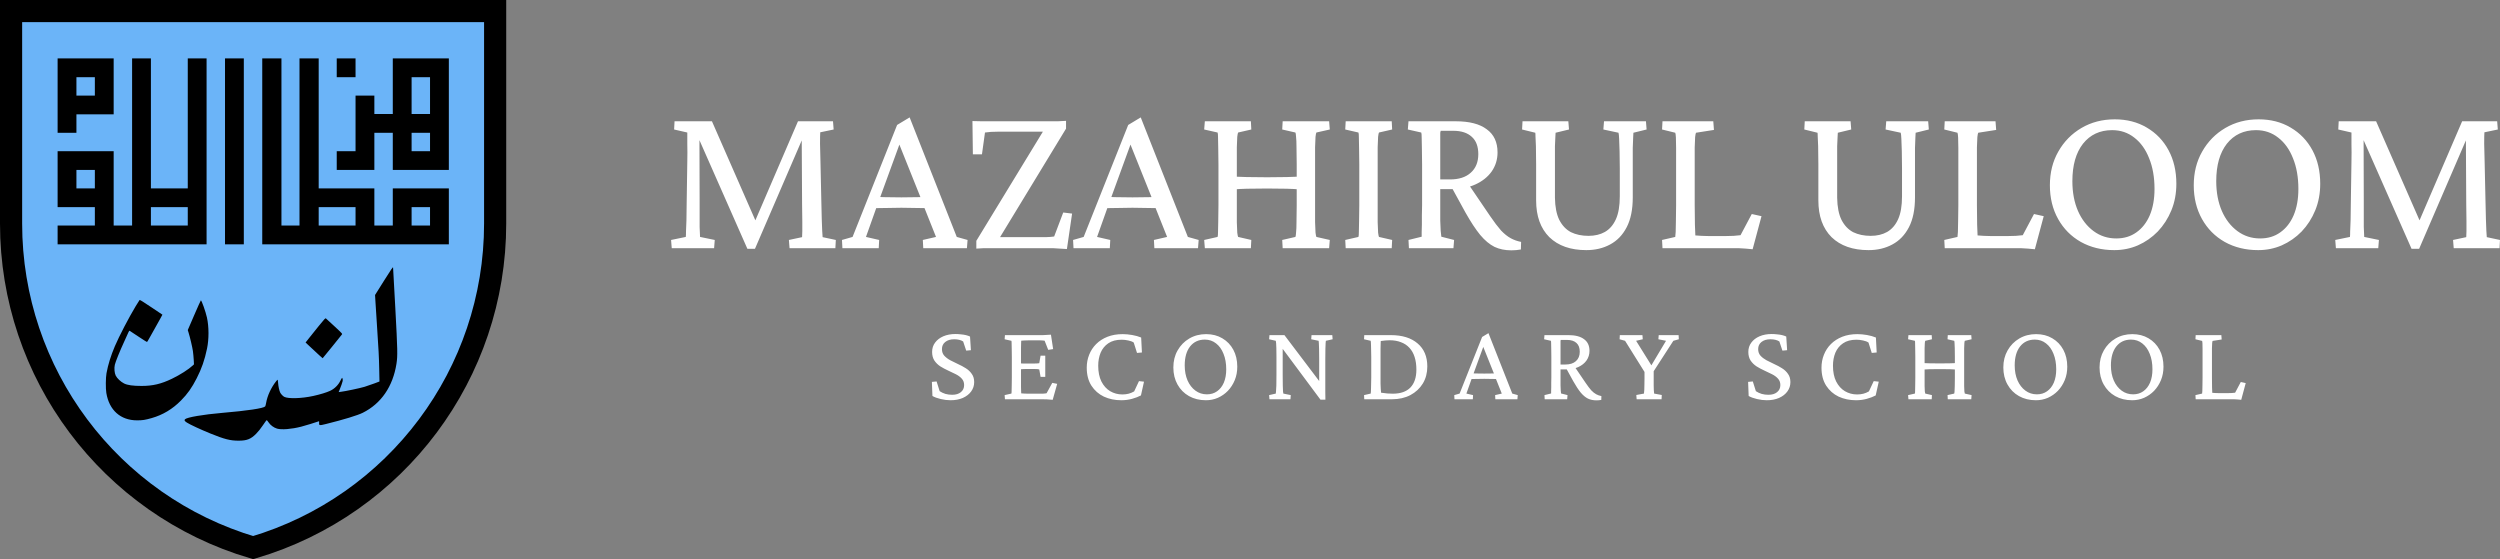 <svg width="3322" height="743" viewBox="0 0 3322 743" fill="none" xmlns="http://www.w3.org/2000/svg">
<rect x="0" y="0" width="3322" height="743" fill="#808080" stroke="none"/>
<path d="M896.337 161.157H946.031L1006.35 298.75H1001.18L1060.36 161.157H1106.89L1107.75 172.073L1089.94 175.807C1089.75 178.488 1089.66 183.563 1089.66 191.031C1089.85 198.308 1090.04 206.16 1090.23 214.586L1091.38 267.153C1091.57 276.728 1091.76 284.771 1091.95 291.282C1092.15 297.601 1092.34 302.676 1092.53 306.506C1092.72 310.336 1092.91 313.209 1093.1 315.124L1110.63 318.858L1110.05 329.773H1049.15L1048.29 318.858L1065.81 315.124C1066.01 312.826 1066.1 310.145 1066.1 307.081C1066.1 304.017 1066.1 299.708 1066.1 294.154C1066.1 288.601 1066.01 281.037 1065.81 271.462L1065.24 169.488H1072.71L1003.19 330.635H993.14L921.902 169.2H929.371L929.658 266.866C929.658 282.76 929.658 294.346 929.658 301.623C929.85 308.708 930.041 313.113 930.233 314.836L949.766 318.858L948.904 329.773H892.603L891.741 318.858L911.274 314.836C911.466 313.496 911.561 311.006 911.561 307.368C911.753 303.729 911.944 298.942 912.136 293.005C912.327 286.877 912.423 279.696 912.423 271.462L913.285 214.586C913.476 206.16 913.476 198.5 913.285 191.606C913.285 184.52 913.285 179.35 913.285 176.094L895.763 172.073L896.337 161.157ZM1119.39 329.773L1118.82 318.858L1132.89 314.836L1192.07 166.041L1208.73 155.987L1271.35 314.836L1285.71 318.858L1284.85 329.773H1226.82L1226.25 318.858L1243.77 314.836L1226.82 272.323L1223.66 263.419L1192.35 185.286L1198.96 181.552L1169.09 263.419L1165.93 272.036L1150.7 314.836L1168.23 318.858L1167.65 329.773H1119.39ZM1159.61 276.632V261.408C1163.25 261.599 1168.23 261.791 1174.54 261.982C1180.86 262.174 1188.62 262.27 1197.81 262.27C1206.81 262.27 1214.47 262.174 1220.79 261.982C1227.3 261.791 1232.28 261.599 1235.73 261.408V276.632C1229.22 276.441 1222.71 276.345 1216.2 276.345C1209.88 276.153 1203.75 276.058 1197.81 276.058C1192.07 276.058 1186.03 276.153 1179.72 276.345C1173.59 276.345 1166.88 276.441 1159.61 276.632ZM1417.71 330.922C1414.64 330.731 1411.48 330.539 1408.23 330.348C1405.16 330.156 1402.1 329.965 1399.04 329.773C1395.97 329.773 1392.91 329.773 1389.84 329.773H1317.75C1314.11 329.773 1310.66 329.773 1307.4 329.773C1304.15 329.965 1300.8 330.156 1297.35 330.348V320.007L1391.57 165.466L1392.14 174.945H1327.51C1323.3 174.945 1319.76 175.041 1316.88 175.233C1314.01 175.424 1311.33 175.711 1308.84 176.094L1304.82 205.107H1292.75L1292.18 160.87C1296.58 161.062 1300.8 161.157 1304.82 161.157C1308.84 161.157 1312.67 161.157 1316.31 161.157H1394.73C1398.37 161.157 1402.01 161.157 1405.64 161.157C1409.28 160.966 1412.92 160.774 1416.56 160.583V170.924L1322.92 324.89V315.124H1389.84C1391.95 315.124 1393.87 315.028 1395.59 314.836C1397.31 314.645 1399.04 314.453 1400.76 314.262L1412.82 282.377L1424.6 283.813L1417.71 330.922ZM1426.48 329.773L1425.9 318.858L1439.98 314.836L1499.15 166.041L1515.81 155.987L1578.43 314.836L1592.79 318.858L1591.93 329.773H1533.91L1533.33 318.858L1550.85 314.836L1533.91 272.323L1530.75 263.419L1499.44 185.286L1506.04 181.552L1476.17 263.419L1473.01 272.036L1457.79 314.836L1475.31 318.858L1474.73 329.773H1426.48ZM1466.69 276.632V261.408C1470.33 261.599 1475.31 261.791 1481.63 261.982C1487.95 262.174 1495.7 262.27 1504.89 262.27C1513.9 262.27 1521.56 262.174 1527.87 261.982C1534.39 261.791 1539.36 261.599 1542.81 261.408V276.632C1536.3 276.441 1529.79 276.345 1523.28 276.345C1516.96 276.153 1510.83 276.058 1504.89 276.058C1499.15 276.058 1493.12 276.153 1486.8 276.345C1480.67 276.345 1473.97 276.441 1466.69 276.632ZM1704.4 329.773L1703.82 318.858L1721.34 314.836C1721.73 314.07 1722.01 312.155 1722.21 309.091C1722.59 305.836 1722.78 301.24 1722.78 295.303C1722.97 289.367 1723.07 281.803 1723.07 272.611V218.607C1723.07 209.224 1722.97 201.564 1722.78 195.627C1722.78 189.499 1722.59 184.903 1722.21 181.839C1722.01 178.584 1721.73 176.669 1721.34 176.094L1703.82 172.073L1704.4 161.157H1766.15L1767.02 172.073L1749.21 176.094C1748.82 176.669 1748.44 178.584 1748.06 181.839C1747.87 184.903 1747.67 189.499 1747.48 195.627C1747.48 201.564 1747.48 209.224 1747.48 218.607V272.611C1747.48 281.803 1747.48 289.367 1747.48 295.303C1747.67 301.24 1747.87 305.836 1748.06 309.091C1748.44 312.155 1748.82 314.07 1749.21 314.836L1767.02 318.858L1766.15 329.773H1704.4ZM1600.99 329.773L1600.12 318.858L1617.93 314.836C1618.32 313.879 1618.51 311.677 1618.51 308.23C1618.7 304.783 1618.8 300.091 1618.8 294.154C1618.99 288.218 1619.08 281.037 1619.08 272.611V218.607C1619.08 209.99 1618.99 202.713 1618.8 196.776C1618.8 190.648 1618.7 185.861 1618.51 182.414C1618.51 178.967 1618.32 176.86 1617.93 176.094L1600.12 172.073L1600.99 161.157H1662.17L1662.74 172.073L1645.22 176.094C1644.84 176.669 1644.46 178.584 1644.07 181.839C1643.88 184.903 1643.69 189.499 1643.5 195.627C1643.5 201.564 1643.5 209.224 1643.5 218.607V272.611C1643.5 281.803 1643.5 289.367 1643.5 295.303C1643.69 301.24 1643.88 305.836 1644.07 309.091C1644.46 312.155 1644.84 314.07 1645.22 314.836L1662.74 318.858L1662.17 329.773H1600.99ZM1640.05 251.641V234.694C1643.88 234.885 1649.44 235.077 1656.71 235.268C1664.18 235.46 1673.18 235.555 1683.71 235.555C1694.05 235.555 1702.86 235.46 1710.14 235.268C1717.42 235.077 1722.78 234.885 1726.23 234.694V251.641C1722.01 251.258 1716.56 250.971 1709.85 250.78C1703.15 250.588 1694.44 250.492 1683.71 250.492C1672.61 250.492 1663.61 250.588 1656.71 250.78C1649.82 250.971 1644.26 251.258 1640.05 251.641ZM1788.14 329.773L1787.56 318.858L1805.08 314.836C1805.47 313.879 1805.66 311.677 1805.66 308.23C1805.85 304.783 1805.94 300.091 1805.94 294.154C1806.14 288.218 1806.23 281.037 1806.23 272.611V218.607C1806.23 209.99 1806.14 202.713 1805.94 196.776C1805.94 190.648 1805.85 185.861 1805.66 182.414C1805.66 178.967 1805.47 176.86 1805.08 176.094L1787.56 172.073L1788.14 161.157H1849.32L1849.89 172.073L1832.37 176.094C1831.99 176.669 1831.61 178.584 1831.22 181.839C1831.03 184.903 1830.84 189.499 1830.65 195.627C1830.65 201.564 1830.65 209.224 1830.65 218.607V272.611C1830.65 281.803 1830.65 289.367 1830.65 295.303C1830.84 301.24 1831.03 305.836 1831.22 309.091C1831.61 312.155 1831.99 314.07 1832.37 314.836L1849.89 318.858L1849.32 329.773H1788.14ZM1872.16 329.773L1871.59 318.858L1889.11 314.549C1889.11 313.209 1889.11 311.198 1889.11 308.517C1889.3 305.644 1889.4 302.293 1889.4 298.463C1889.4 294.633 1889.4 290.516 1889.4 286.111C1889.59 281.707 1889.68 277.207 1889.68 272.611V218.607C1889.68 209.798 1889.59 202.426 1889.4 196.489C1889.4 190.361 1889.3 185.669 1889.11 182.414C1889.11 178.967 1888.92 176.86 1888.53 176.094L1870.73 172.073L1871.59 161.157H1934.49C1952.5 161.157 1966.19 164.7 1975.57 171.786C1985.15 178.68 1989.93 188.925 1989.93 202.521C1989.93 211.905 1987.35 220.331 1982.18 227.799C1977.01 235.077 1969.83 240.822 1960.63 245.035C1951.44 249.248 1940.81 251.354 1928.75 251.354H1910.37V238.428H1926.74C1938.61 238.428 1947.8 235.46 1954.32 229.523C1961.02 223.586 1964.37 215.352 1964.37 204.819C1964.37 194.67 1961.5 187.01 1955.75 181.839C1950.01 176.477 1941.77 173.796 1931.05 173.796H1914.39C1914.2 174.371 1914 175.233 1913.81 176.382C1913.81 177.339 1913.81 179.158 1913.81 181.839C1913.81 184.52 1913.81 188.446 1913.81 193.617C1913.81 198.787 1913.81 205.681 1913.81 214.299V272.611C1913.81 280.845 1913.81 287.739 1913.81 293.293C1914 298.846 1914.2 303.346 1914.39 306.793C1914.77 310.049 1915.06 312.634 1915.25 314.549L1932.2 318.858L1931.34 329.773H1872.16ZM2008.32 332.646C1999.89 332.646 1992.42 331.114 1985.91 328.05C1979.4 324.794 1973.08 319.528 1966.95 312.251C1960.83 304.783 1954.22 294.729 1947.13 282.09L1927.6 246.471L1949.14 241.588L1980.17 287.26C1985.53 295.112 1990.32 301.431 1994.53 306.219C1998.93 310.815 2003.24 314.262 2007.46 316.56C2011.67 318.858 2016.27 320.486 2021.24 321.443L2020.96 331.497C2019.04 331.88 2016.94 332.167 2014.64 332.359C2012.53 332.55 2010.42 332.646 2008.32 332.646ZM2023.12 161.157H2084.01L2084.88 172.073L2067.07 176.382C2067.07 177.148 2066.97 178.871 2066.78 181.552C2066.59 184.233 2066.4 188.446 2066.21 194.191C2066.21 199.936 2066.21 208.075 2066.21 218.607V262.844C2066.4 274.909 2068.31 284.675 2071.95 292.144C2075.78 299.612 2080.95 305.07 2087.46 308.517C2094.16 311.772 2101.92 313.4 2110.73 313.4C2119.15 313.4 2126.43 311.677 2132.56 308.23C2138.88 304.591 2143.76 298.942 2147.21 291.282C2150.66 283.622 2152.38 273.472 2152.38 260.833V223.778C2152.38 215.16 2152.28 207.596 2152.09 201.085C2151.9 194.383 2151.71 188.925 2151.52 184.712C2151.33 180.307 2151.04 177.531 2150.66 176.382L2130.55 172.073L2131.41 161.157H2187.14L2188 172.073L2170.48 176.382C2170.48 176.956 2170.38 178.775 2170.19 181.839C2170 184.903 2169.81 189.787 2169.62 196.489C2169.62 203 2169.62 212.096 2169.62 223.778V262.27C2169.62 278.356 2166.93 291.569 2161.57 301.91C2156.21 312.251 2148.84 319.911 2139.45 324.89C2130.26 329.869 2119.73 332.359 2107.86 332.359C2086.98 332.359 2070.61 326.614 2058.74 315.124C2047.06 303.442 2041.21 287.165 2041.21 266.291V218.607C2041.21 208.075 2041.12 199.936 2040.93 194.191C2040.74 188.255 2040.54 183.946 2040.35 181.265C2040.35 178.584 2040.26 176.956 2040.07 176.382L2022.54 172.073L2023.12 161.157ZM2328.9 331.21C2326.22 330.827 2323.16 330.539 2319.71 330.348C2316.45 330.156 2313.2 329.965 2309.94 329.773C2306.69 329.773 2303.72 329.773 2301.04 329.773H2209.12L2208.54 318.858L2226.07 314.836C2226.26 313.879 2226.45 311.677 2226.64 308.23C2226.83 304.783 2226.93 300.091 2226.93 294.154C2227.12 288.218 2227.21 281.037 2227.21 272.611V218.607C2227.21 209.99 2227.21 202.713 2227.21 196.776C2227.21 190.84 2227.12 186.148 2226.93 182.701C2226.74 179.254 2226.45 177.148 2226.07 176.382L2208.54 172.073L2209.12 161.157H2276.62L2277.48 172.647L2253.64 176.382C2253.26 176.956 2252.88 178.871 2252.49 182.127C2252.3 185.191 2252.11 189.787 2251.92 195.915C2251.92 201.851 2251.92 209.415 2251.92 218.607V272.611C2251.92 282.569 2252.01 291.282 2252.21 298.75C2252.4 306.027 2252.59 310.719 2252.78 312.826C2255.46 313.017 2258.24 313.209 2261.11 313.4C2263.98 313.592 2267.24 313.687 2270.88 313.687H2292.42C2296.83 313.687 2300.56 313.592 2303.62 313.4C2306.69 313.209 2309.75 312.921 2312.82 312.538L2327.75 284.388L2340.68 287.26L2328.9 331.21ZM2398.14 161.157H2459.04L2459.9 172.073L2442.09 176.382C2442.09 177.148 2441.99 178.871 2441.8 181.552C2441.61 184.233 2441.42 188.446 2441.23 194.191C2441.23 199.936 2441.23 208.075 2441.23 218.607V262.844C2441.42 274.909 2443.33 284.675 2446.97 292.144C2450.8 299.612 2455.97 305.07 2462.48 308.517C2469.19 311.772 2476.94 313.4 2485.75 313.4C2494.18 313.4 2501.45 311.677 2507.58 308.23C2513.9 304.591 2518.79 298.942 2522.23 291.282C2525.68 283.622 2527.4 273.472 2527.4 260.833V223.778C2527.4 215.16 2527.31 207.596 2527.12 201.085C2526.92 194.383 2526.73 188.925 2526.54 184.712C2526.35 180.307 2526.06 177.531 2525.68 176.382L2505.57 172.073L2506.43 161.157H2562.16L2563.02 172.073L2545.5 176.382C2545.5 176.956 2545.4 178.775 2545.21 181.839C2545.02 184.903 2544.83 189.787 2544.64 196.489C2544.64 203 2544.64 212.096 2544.64 223.778V262.27C2544.64 278.356 2541.96 291.569 2536.6 301.91C2531.23 312.251 2523.86 319.911 2514.48 324.89C2505.28 329.869 2494.75 332.359 2482.88 332.359C2462.01 332.359 2445.63 326.614 2433.76 315.124C2422.08 303.442 2416.24 287.165 2416.24 266.291V218.607C2416.24 208.075 2416.14 199.936 2415.95 194.191C2415.76 188.255 2415.57 183.946 2415.38 181.265C2415.38 178.584 2415.28 176.956 2415.09 176.382L2397.57 172.073L2398.14 161.157ZM2703.92 331.21C2701.24 330.827 2698.18 330.539 2694.73 330.348C2691.48 330.156 2688.22 329.965 2684.97 329.773C2681.71 329.773 2678.74 329.773 2676.06 329.773H2584.14L2583.57 318.858L2601.09 314.836C2601.28 313.879 2601.47 311.677 2601.66 308.23C2601.85 304.783 2601.95 300.091 2601.95 294.154C2602.14 288.218 2602.24 281.037 2602.24 272.611V218.607C2602.24 209.99 2602.24 202.713 2602.24 196.776C2602.24 190.84 2602.14 186.148 2601.95 182.701C2601.76 179.254 2601.47 177.148 2601.09 176.382L2583.57 172.073L2584.14 161.157H2651.64L2652.51 172.647L2628.66 176.382C2628.28 176.956 2627.9 178.871 2627.52 182.127C2627.32 185.191 2627.13 189.787 2626.94 195.915C2626.94 201.851 2626.94 209.415 2626.94 218.607V272.611C2626.94 282.569 2627.04 291.282 2627.23 298.75C2627.42 306.027 2627.61 310.719 2627.8 312.826C2630.48 313.017 2633.26 313.209 2636.13 313.4C2639.01 313.592 2642.26 313.687 2645.9 313.687H2667.44C2671.85 313.687 2675.58 313.592 2678.65 313.4C2681.71 313.209 2684.77 312.921 2687.84 312.538L2702.78 284.388L2715.7 287.26L2703.92 331.21ZM2809.49 332.359C2792.83 332.359 2777.99 328.72 2764.97 321.443C2752.14 314.166 2742.09 304.017 2734.81 290.995C2727.53 277.973 2723.89 263.036 2723.89 246.184C2723.89 229.331 2727.63 214.394 2735.1 201.372C2742.57 188.159 2752.81 177.722 2765.83 170.062C2778.85 162.402 2793.6 158.572 2810.07 158.572C2826.16 158.572 2840.33 162.211 2852.58 169.488C2865.03 176.765 2874.7 186.818 2881.59 199.649C2888.49 212.479 2891.94 227.321 2891.94 244.173C2891.94 257.003 2889.73 268.781 2885.33 279.505C2880.92 290.229 2874.89 299.612 2867.23 307.655C2859.57 315.507 2850.76 321.635 2840.8 326.039C2831.04 330.252 2820.6 332.359 2809.49 332.359ZM2812.08 316.847C2822.42 316.847 2831.33 314.166 2838.79 308.804C2846.45 303.442 2852.39 295.878 2856.6 286.111C2860.82 276.153 2862.92 264.472 2862.92 251.067C2862.92 235.555 2860.53 221.959 2855.74 210.277C2851.15 198.596 2844.63 189.499 2836.21 182.988C2827.78 176.286 2817.92 172.935 2806.62 172.935C2790.34 172.935 2777.42 178.967 2767.84 191.031C2758.46 203.096 2753.77 219.661 2753.77 240.726C2753.77 255.663 2756.26 268.876 2761.24 280.366C2766.22 291.665 2773.11 300.57 2781.92 307.081C2790.73 313.592 2800.78 316.847 2812.08 316.847ZM3000.67 332.359C2984.01 332.359 2969.16 328.72 2956.14 321.443C2943.31 314.166 2933.26 304.017 2925.98 290.995C2918.7 277.973 2915.06 263.036 2915.06 246.184C2915.06 229.331 2918.8 214.394 2926.27 201.372C2933.74 188.159 2943.98 177.722 2957 170.062C2970.03 162.402 2984.77 158.572 3001.24 158.572C3017.33 158.572 3031.5 162.211 3043.75 169.488C3056.2 176.765 3065.87 186.818 3072.77 199.649C3079.66 212.479 3083.11 227.321 3083.11 244.173C3083.11 257.003 3080.9 268.781 3076.5 279.505C3072.1 290.229 3066.06 299.612 3058.4 307.655C3050.74 315.507 3041.93 321.635 3031.98 326.039C3022.21 330.252 3011.77 332.359 3000.67 332.359ZM3003.25 316.847C3013.59 316.847 3022.5 314.166 3029.97 308.804C3037.63 303.442 3043.56 295.878 3047.77 286.111C3051.99 276.153 3054.09 264.472 3054.09 251.067C3054.09 235.555 3051.7 221.959 3046.91 210.277C3042.32 198.596 3035.81 189.499 3027.38 182.988C3018.95 176.286 3009.09 172.935 2997.79 172.935C2981.52 172.935 2968.59 178.967 2959.01 191.031C2949.63 203.096 2944.94 219.661 2944.94 240.726C2944.94 255.663 2947.43 268.876 2952.41 280.366C2957.39 291.665 2964.28 300.57 2973.09 307.081C2981.9 313.592 2991.95 316.847 3003.25 316.847ZM3107.67 161.157H3157.37L3217.69 298.75H3212.52L3271.69 161.157H3318.23L3319.09 172.073L3301.28 175.807C3301.09 178.488 3300.99 183.563 3300.99 191.031C3301.18 198.308 3301.37 206.16 3301.57 214.586L3302.72 267.153C3302.91 276.728 3303.1 284.771 3303.29 291.282C3303.48 297.601 3303.67 302.676 3303.86 306.506C3304.06 310.336 3304.25 313.209 3304.44 315.124L3321.96 318.858L3321.39 329.773H3260.49L3259.63 318.858L3277.15 315.124C3277.34 312.826 3277.44 310.145 3277.44 307.081C3277.44 304.017 3277.44 299.708 3277.44 294.154C3277.44 288.601 3277.34 281.037 3277.15 271.462L3276.58 169.488H3284.04L3214.53 330.635H3204.48L3133.24 169.2H3140.71L3140.99 266.866C3140.99 282.76 3140.99 294.346 3140.99 301.623C3141.18 308.708 3141.38 313.113 3141.57 314.836L3161.1 318.858L3160.24 329.773H3103.94L3103.08 318.858L3122.61 314.836C3122.8 313.496 3122.9 311.006 3122.9 307.368C3123.09 303.729 3123.28 298.942 3123.47 293.005C3123.66 286.877 3123.76 279.696 3123.76 271.462L3124.62 214.586C3124.81 206.16 3124.81 198.5 3124.62 191.606C3124.62 184.52 3124.62 179.35 3124.62 176.094L3107.1 172.073L3107.67 161.157Z" fill="white"/>
<path d="M1263.13 531.842C1258.97 531.842 1254.61 531.31 1250.06 530.245C1245.51 529.18 1241.83 527.825 1239.02 526.179L1238.3 507.448L1244.54 506.867L1248.61 519.79C1250.93 521.339 1253.5 522.549 1256.3 523.42C1259.11 524.195 1262.11 524.582 1265.31 524.582C1270.15 524.582 1273.97 523.42 1276.78 521.097C1279.68 518.774 1281.13 515.628 1281.13 511.659C1281.13 508.271 1280.12 505.464 1278.08 503.237C1276.05 500.914 1273.39 498.93 1270.1 497.284C1266.9 495.639 1263.47 493.993 1259.79 492.347C1256.21 490.702 1252.77 488.863 1249.48 486.83C1246.29 484.7 1243.67 482.135 1241.64 479.134C1239.61 476.036 1238.59 472.213 1238.59 467.663C1238.59 462.92 1239.9 458.806 1242.51 455.321C1245.12 451.74 1248.75 448.932 1253.4 446.899C1258.14 444.867 1263.52 443.85 1269.52 443.85C1272.03 443.85 1274.45 443.995 1276.78 444.286C1279.2 444.479 1281.42 444.818 1283.46 445.302C1285.49 445.786 1287.33 446.415 1288.97 447.19L1290.14 465.34L1283.89 465.921L1279.83 453.724C1276.83 451.788 1272.86 450.82 1267.92 450.82C1262.98 450.82 1259.01 452.03 1256.01 454.45C1253.11 456.773 1251.66 459.919 1251.66 463.888C1251.66 467.373 1252.67 470.277 1254.71 472.6C1256.84 474.923 1259.5 476.956 1262.69 478.698C1265.98 480.441 1269.42 482.135 1273 483.78C1276.68 485.426 1280.12 487.265 1283.31 489.298C1286.6 491.331 1289.26 493.848 1291.3 496.849C1293.43 499.753 1294.49 503.383 1294.49 507.739C1294.49 512.385 1293.14 516.547 1290.43 520.226C1287.81 523.808 1284.13 526.663 1279.39 528.793C1274.65 530.826 1269.23 531.842 1263.13 531.842ZM1398.83 531.261C1396.02 530.971 1393.5 530.777 1391.28 530.68C1389.15 530.584 1387.11 530.535 1385.18 530.535H1335.37L1334.94 525.018L1343.94 522.985C1344.13 522.501 1344.23 521.388 1344.23 519.645C1344.33 517.903 1344.38 515.531 1344.38 512.53C1344.47 509.529 1344.52 505.899 1344.52 501.64V474.342C1344.52 469.986 1344.47 466.308 1344.38 463.307C1344.38 460.21 1344.33 457.79 1344.23 456.047C1344.23 454.305 1344.13 453.24 1343.94 452.853L1334.94 450.82L1335.37 445.302H1381.98C1383.34 445.302 1384.74 445.302 1386.19 445.302C1387.74 445.205 1389.39 445.109 1391.13 445.012C1392.87 444.915 1394.66 444.818 1396.5 444.721L1399.41 463.888L1392.87 464.904L1388.08 452.708C1387.31 452.514 1386.44 452.417 1385.47 452.417C1384.5 452.32 1383.48 452.272 1382.42 452.272H1366.01C1364.17 452.272 1362.53 452.32 1361.07 452.417C1359.72 452.417 1358.36 452.514 1357.01 452.708C1357.01 453.095 1356.96 454.208 1356.86 456.047C1356.86 457.79 1356.82 459.822 1356.72 462.146C1356.72 464.469 1356.72 466.792 1356.72 469.115V508.319C1356.72 510.255 1356.72 512.24 1356.72 514.273C1356.82 516.209 1356.86 517.951 1356.86 519.5C1356.96 521.049 1357.01 522.114 1357.01 522.694C1358.36 522.791 1359.77 522.888 1361.22 522.985C1362.77 523.082 1364.46 523.13 1366.3 523.13H1380.39C1382.52 523.13 1384.26 523.13 1385.61 523.13C1386.97 523.033 1388.03 522.936 1388.81 522.84C1389.58 522.743 1390.21 522.646 1390.7 522.549L1398.25 508.755L1404.78 510.062L1398.83 531.261ZM1382.71 500.769L1380.97 490.895C1380.48 490.702 1379.66 490.557 1378.5 490.46C1377.34 490.363 1375.93 490.315 1374.29 490.315H1363.25C1361.99 490.315 1360.64 490.363 1359.19 490.46C1357.74 490.557 1356.19 490.653 1354.54 490.75V482.764C1356.19 482.861 1357.74 482.958 1359.19 483.054C1360.64 483.054 1361.99 483.054 1363.25 483.054H1374.29C1375.93 483.054 1377.34 483.006 1378.5 482.909C1379.66 482.812 1380.48 482.716 1380.97 482.619L1382.71 472.6H1388.95V500.769H1382.71ZM1489.95 531.842C1481.53 531.842 1473.83 530.245 1466.86 527.05C1459.99 523.759 1454.47 518.919 1450.31 512.53C1446.15 506.045 1444.07 498.059 1444.07 488.572C1444.07 482.474 1445.13 476.762 1447.26 471.438C1449.39 466.018 1452.49 461.274 1456.55 457.209C1460.72 453.046 1465.75 449.804 1471.65 447.48C1477.56 445.157 1484.29 443.995 1491.84 443.995C1495.81 443.995 1500.02 444.383 1504.47 445.157C1508.92 445.931 1512.89 447.045 1516.38 448.497L1517.39 468.389L1510.86 468.97L1506.5 455.176C1504.66 453.918 1502.24 452.998 1499.24 452.417C1496.24 451.74 1493.34 451.401 1490.53 451.401C1483.27 451.401 1477.32 452.998 1472.67 456.192C1468.12 459.29 1464.73 463.452 1462.51 468.68C1460.38 473.907 1459.31 479.666 1459.31 485.959C1459.31 494.187 1460.72 501.156 1463.52 506.867C1466.43 512.579 1470.3 516.886 1475.14 519.79C1480.08 522.694 1485.5 524.146 1491.4 524.146C1494.5 524.146 1497.31 523.808 1499.82 523.13C1502.34 522.452 1504.76 521.436 1507.08 520.081L1513.47 506.432L1520.15 507.158L1516.09 525.453C1512.79 527.196 1508.87 528.696 1504.32 529.954C1499.77 531.213 1494.98 531.842 1489.95 531.842ZM1602.42 531.842C1593.99 531.842 1586.49 530.003 1579.91 526.324C1573.42 522.646 1568.34 517.515 1564.66 510.933C1560.99 504.351 1559.15 496.8 1559.15 488.282C1559.15 479.763 1561.03 472.213 1564.81 465.63C1568.58 458.951 1573.76 453.676 1580.35 449.804C1586.93 445.931 1594.38 443.995 1602.71 443.995C1610.84 443.995 1618 445.835 1624.2 449.513C1630.49 453.192 1635.38 458.274 1638.86 464.759C1642.35 471.245 1644.09 478.747 1644.09 487.265C1644.09 493.751 1642.98 499.704 1640.75 505.125C1638.52 510.546 1635.47 515.289 1631.6 519.355C1627.73 523.324 1623.28 526.421 1618.24 528.648C1613.31 530.777 1608.03 531.842 1602.42 531.842ZM1603.72 524.001C1608.95 524.001 1613.45 522.646 1617.23 519.935C1621.1 517.225 1624.1 513.401 1626.23 508.465C1628.36 503.431 1629.42 497.526 1629.42 490.75C1629.42 482.909 1628.21 476.036 1625.79 470.132C1623.47 464.227 1620.18 459.629 1615.92 456.338C1611.66 452.95 1606.68 451.256 1600.96 451.256C1592.74 451.256 1586.2 454.305 1581.36 460.403C1576.62 466.502 1574.25 474.875 1574.25 485.523C1574.25 493.073 1575.51 499.753 1578.02 505.561C1580.54 511.272 1584.02 515.773 1588.48 519.064C1592.93 522.356 1598.01 524.001 1603.72 524.001ZM1752.93 509.771V477.246C1752.93 471.535 1752.88 466.986 1752.78 463.598C1752.68 460.113 1752.59 457.548 1752.49 455.902C1752.39 454.16 1752.3 453.143 1752.2 452.853L1742.33 450.82L1742.76 445.302H1770.35L1770.79 450.82L1761.78 452.853C1761.78 453.143 1761.69 454.16 1761.49 455.902C1761.4 457.548 1761.3 460.113 1761.2 463.598C1761.11 466.986 1761.06 471.535 1761.06 477.246V511.804C1761.06 514.805 1761.06 517.951 1761.06 521.242C1761.06 524.437 1761.11 527.728 1761.2 531.116H1754.67L1701.23 459.242H1704.43V498.155C1704.43 503.963 1704.48 508.658 1704.57 512.24C1704.67 515.725 1704.77 518.29 1704.86 519.935C1705.06 521.581 1705.2 522.598 1705.3 522.985L1715.17 525.018L1714.74 530.535H1686.86L1686.42 525.018L1695.28 522.985C1695.38 522.598 1695.47 521.581 1695.57 519.935C1695.76 518.29 1695.91 515.725 1696.01 512.24C1696.1 508.658 1696.15 503.963 1696.15 498.155V473.326C1696.15 468.97 1696.1 465.388 1696.01 462.581C1695.91 459.774 1695.81 457.596 1695.72 456.047C1695.62 454.498 1695.47 453.434 1695.28 452.853L1686.42 450.82L1686.86 445.302H1706.75L1755.54 509.771H1752.93ZM1812.83 445.302H1847.97C1863.26 445.302 1875.17 448.981 1883.69 456.338C1892.3 463.598 1896.61 473.81 1896.61 486.975C1896.61 495.493 1894.63 503.044 1890.66 509.626C1886.69 516.112 1881.17 521.242 1874.1 525.018C1867.04 528.696 1858.91 530.535 1849.71 530.535H1812.83L1812.54 525.018L1821.4 522.985C1821.59 522.114 1821.74 519.645 1821.83 515.579C1822.03 511.514 1822.12 506.867 1822.12 501.64V474.342C1822.12 468.631 1822.03 463.791 1821.83 459.822C1821.74 455.854 1821.59 453.53 1821.4 452.853L1812.54 450.82L1812.83 445.302ZM1834.75 453.143C1834.75 454.014 1834.71 455.224 1834.61 456.773C1834.61 458.225 1834.56 460.355 1834.46 463.162C1834.46 465.872 1834.46 469.599 1834.46 474.342V501.64C1834.46 504.544 1834.46 507.303 1834.46 509.917C1834.56 512.433 1834.66 514.708 1834.75 516.741C1834.95 518.774 1835.09 520.468 1835.19 521.823C1838.29 522.21 1841.05 522.549 1843.47 522.84C1845.98 523.033 1848.4 523.13 1850.73 523.13C1860.99 523.13 1868.78 520.42 1874.1 514.999C1879.43 509.481 1882.09 501.543 1882.09 491.186C1882.09 484.894 1881.32 479.328 1879.77 474.488C1878.22 469.551 1875.9 465.437 1872.8 462.146C1869.8 458.854 1866.07 456.386 1861.62 454.74C1857.26 452.998 1852.18 452.127 1846.37 452.127C1844.63 452.127 1842.79 452.224 1840.85 452.417C1838.92 452.514 1836.88 452.756 1834.75 453.143ZM1932.7 530.535L1932.41 525.018L1939.53 522.985L1969.44 447.771L1977.86 442.689L2009.51 522.985L2016.77 525.018L2016.34 530.535H1987.01L1986.72 525.018L1995.57 522.985L1987.01 501.495L1985.41 496.994L1969.58 457.499L1972.92 455.612L1957.82 496.994L1956.22 501.35L1948.53 522.985L1957.39 525.018L1957.1 530.535H1932.7ZM1953.03 503.673V495.977C1954.87 496.074 1957.39 496.171 1960.58 496.268C1963.77 496.365 1967.69 496.413 1972.34 496.413C1976.89 496.413 1980.76 496.365 1983.96 496.268C1987.25 496.171 1989.77 496.074 1991.51 495.977V503.673C1988.22 503.576 1984.93 503.528 1981.63 503.528C1978.44 503.431 1975.34 503.383 1972.34 503.383C1969.44 503.383 1966.39 503.431 1963.19 503.528C1960.1 503.528 1956.71 503.576 1953.03 503.673ZM2052.57 530.535L2052.28 525.018L2061.14 522.84C2061.14 522.162 2061.14 521.146 2061.14 519.79C2061.24 518.338 2061.29 516.644 2061.29 514.708C2061.29 512.772 2061.29 510.691 2061.29 508.465C2061.38 506.238 2061.43 503.963 2061.43 501.64V474.342C2061.43 469.89 2061.38 466.163 2061.29 463.162C2061.29 460.064 2061.24 457.693 2061.14 456.047C2061.14 454.305 2061.04 453.24 2060.85 452.853L2051.85 450.82L2052.28 445.302H2084.08C2093.18 445.302 2100.1 447.093 2104.85 450.675C2109.69 454.16 2112.11 459.338 2112.11 466.211C2112.11 470.954 2110.8 475.214 2108.19 478.989C2105.57 482.667 2101.94 485.571 2097.3 487.701C2092.65 489.831 2087.28 490.895 2081.18 490.895H2071.89V484.361H2080.16C2086.16 484.361 2090.81 482.861 2094.1 479.86C2097.49 476.859 2099.18 472.697 2099.18 467.373C2099.18 462.242 2097.73 458.37 2094.83 455.757C2091.92 453.046 2087.76 451.691 2082.34 451.691H2073.92C2073.82 451.982 2073.72 452.417 2073.63 452.998C2073.63 453.482 2073.63 454.402 2073.63 455.757C2073.63 457.112 2073.63 459.096 2073.63 461.71C2073.63 464.324 2073.63 467.808 2073.63 472.164V501.64C2073.63 505.803 2073.63 509.287 2073.63 512.095C2073.72 514.902 2073.82 517.177 2073.92 518.919C2074.11 520.565 2074.26 521.872 2074.35 522.84L2082.92 525.018L2082.48 530.535H2052.57ZM2121.4 531.987C2117.14 531.987 2113.36 531.213 2110.07 529.664C2106.78 528.018 2103.59 525.356 2100.49 521.678C2097.39 517.903 2094.05 512.821 2090.47 506.432L2080.6 488.427L2091.49 485.959L2107.17 509.045C2109.88 513.014 2112.3 516.209 2114.43 518.629C2116.66 520.952 2118.83 522.694 2120.96 523.856C2123.09 525.018 2125.42 525.84 2127.93 526.324L2127.79 531.406C2126.82 531.6 2125.75 531.745 2124.59 531.842C2123.53 531.939 2122.46 531.987 2121.4 531.987ZM2223.56 452.853L2193.79 498.881L2197.42 489.008V502.802C2197.42 506.383 2197.42 509.433 2197.42 511.949C2197.52 514.466 2197.57 516.499 2197.57 518.048C2197.66 519.5 2197.76 520.613 2197.86 521.388C2197.95 522.162 2198 522.694 2198 522.985L2208.16 524.872L2207.87 530.535H2174.77L2174.33 524.872L2184.5 522.985C2184.59 522.694 2184.64 522.162 2184.64 521.388C2184.74 520.613 2184.84 519.5 2184.93 518.048C2185.03 516.499 2185.08 514.466 2185.08 511.949C2185.17 509.433 2185.22 506.383 2185.22 502.802V489.008L2188.13 498.881L2159.38 452.853L2152.12 450.82L2152.41 445.302H2182.46L2182.9 450.82L2174.04 452.853L2195.39 487.12H2193.35L2213.83 452.853L2203.66 450.82L2204.1 445.302H2230.53L2230.82 450.82L2223.56 452.853ZM2347.72 531.842C2343.56 531.842 2339.2 531.31 2334.65 530.245C2330.1 529.18 2326.42 527.825 2323.62 526.179L2322.89 507.448L2329.13 506.867L2333.2 519.79C2335.52 521.339 2338.09 522.549 2340.9 523.42C2343.7 524.195 2346.7 524.582 2349.9 524.582C2354.74 524.582 2358.56 523.42 2361.37 521.097C2364.27 518.774 2365.73 515.628 2365.73 511.659C2365.73 508.271 2364.71 505.464 2362.68 503.237C2360.64 500.914 2357.98 498.93 2354.69 497.284C2351.5 495.639 2348.06 493.993 2344.38 492.347C2340.8 490.702 2337.36 488.863 2334.07 486.83C2330.88 484.7 2328.26 482.135 2326.23 479.134C2324.2 476.036 2323.18 472.213 2323.18 467.663C2323.18 462.92 2324.49 458.806 2327.1 455.321C2329.72 451.74 2333.35 448.932 2337.99 446.899C2342.74 444.867 2348.11 443.85 2354.11 443.85C2356.63 443.85 2359.05 443.995 2361.37 444.286C2363.79 444.479 2366.02 444.818 2368.05 445.302C2370.08 445.786 2371.92 446.415 2373.57 447.19L2374.73 465.34L2368.48 465.921L2364.42 453.724C2361.42 451.788 2357.45 450.82 2352.51 450.82C2347.58 450.82 2343.61 452.03 2340.61 454.45C2337.7 456.773 2336.25 459.919 2336.25 463.888C2336.25 467.373 2337.27 470.277 2339.3 472.6C2341.43 474.923 2344.09 476.956 2347.28 478.698C2350.58 480.441 2354.01 482.135 2357.59 483.78C2361.27 485.426 2364.71 487.265 2367.9 489.298C2371.19 491.331 2373.86 493.848 2375.89 496.849C2378.02 499.753 2379.08 503.383 2379.08 507.739C2379.08 512.385 2377.73 516.547 2375.02 520.226C2372.4 523.808 2368.73 526.663 2363.98 528.793C2359.24 530.826 2353.82 531.842 2347.72 531.842ZM2466.29 531.842C2457.86 531.842 2450.17 530.245 2443.2 527.05C2436.33 523.759 2430.81 518.919 2426.65 512.53C2422.48 506.045 2420.4 498.059 2420.4 488.572C2420.4 482.474 2421.47 476.762 2423.6 471.438C2425.73 466.018 2428.82 461.274 2432.89 457.209C2437.05 453.046 2442.09 449.804 2447.99 447.48C2453.89 445.157 2460.62 443.995 2468.17 443.995C2472.14 443.995 2476.35 444.383 2480.81 445.157C2485.26 445.931 2489.23 447.045 2492.71 448.497L2493.73 468.389L2487.19 468.97L2482.84 455.176C2481 453.918 2478.58 452.998 2475.58 452.417C2472.58 451.74 2469.67 451.401 2466.87 451.401C2459.61 451.401 2453.65 452.998 2449.01 456.192C2444.46 459.29 2441.07 463.452 2438.84 468.68C2436.71 473.907 2435.65 479.666 2435.65 485.959C2435.65 494.187 2437.05 501.156 2439.86 506.867C2442.76 512.579 2446.63 516.886 2451.47 519.79C2456.41 522.694 2461.83 524.146 2467.74 524.146C2470.84 524.146 2473.64 523.808 2476.16 523.13C2478.68 522.452 2481.1 521.436 2483.42 520.081L2489.81 506.432L2496.49 507.158L2492.42 525.453C2489.13 527.196 2485.21 528.696 2480.66 529.954C2476.11 531.213 2471.32 531.842 2466.29 531.842ZM2588.19 530.535L2587.9 525.018L2596.76 522.985C2596.95 522.598 2597.1 521.63 2597.19 520.081C2597.39 518.435 2597.48 516.112 2597.48 513.111C2597.58 510.11 2597.63 506.287 2597.63 501.64V474.342C2597.63 469.599 2597.58 465.727 2597.48 462.726C2597.48 459.629 2597.39 457.306 2597.19 455.757C2597.1 454.111 2596.95 453.143 2596.76 452.853L2587.9 450.82L2588.19 445.302H2619.41L2619.84 450.82L2610.84 452.853C2610.65 453.143 2610.45 454.111 2610.26 455.757C2610.16 457.306 2610.07 459.629 2609.97 462.726C2609.97 465.727 2609.97 469.599 2609.97 474.342V501.64C2609.97 506.287 2609.97 510.11 2609.97 513.111C2610.07 516.112 2610.16 518.435 2610.26 520.081C2610.45 521.63 2610.65 522.598 2610.84 522.985L2619.84 525.018L2619.41 530.535H2588.19ZM2535.92 530.535L2535.48 525.018L2544.48 522.985C2544.68 522.501 2544.78 521.388 2544.78 519.645C2544.87 517.903 2544.92 515.531 2544.92 512.53C2545.02 509.529 2545.07 505.899 2545.07 501.64V474.342C2545.07 469.986 2545.02 466.308 2544.92 463.307C2544.92 460.21 2544.87 457.79 2544.78 456.047C2544.78 454.305 2544.68 453.24 2544.48 452.853L2535.48 450.82L2535.92 445.302H2566.85L2567.14 450.82L2558.28 452.853C2558.09 453.143 2557.89 454.111 2557.7 455.757C2557.6 457.306 2557.5 459.629 2557.41 462.726C2557.41 465.727 2557.41 469.599 2557.41 474.342V501.64C2557.41 506.287 2557.41 510.11 2557.41 513.111C2557.5 516.112 2557.6 518.435 2557.7 520.081C2557.89 521.63 2558.09 522.598 2558.28 522.985L2567.14 525.018L2566.85 530.535H2535.92ZM2555.67 491.041V482.474C2557.6 482.57 2560.41 482.667 2564.09 482.764C2567.86 482.861 2572.41 482.909 2577.74 482.909C2582.96 482.909 2587.42 482.861 2591.09 482.764C2594.77 482.667 2597.48 482.57 2599.23 482.474V491.041C2597.1 490.847 2594.34 490.702 2590.95 490.605C2587.56 490.508 2583.16 490.46 2577.74 490.46C2572.12 490.46 2567.57 490.508 2564.09 490.605C2560.6 490.702 2557.79 490.847 2555.67 491.041ZM2705.3 531.842C2696.88 531.842 2689.38 530.003 2682.8 526.324C2676.31 522.646 2671.23 517.515 2667.55 510.933C2663.87 504.351 2662.03 496.8 2662.03 488.282C2662.03 479.763 2663.92 472.213 2667.7 465.63C2671.47 458.951 2676.65 453.676 2683.23 449.804C2689.82 445.931 2697.27 443.995 2705.59 443.995C2713.73 443.995 2720.89 445.835 2727.08 449.513C2733.38 453.192 2738.26 458.274 2741.75 464.759C2745.23 471.245 2746.98 478.747 2746.98 487.265C2746.98 493.751 2745.86 499.704 2743.64 505.125C2741.41 510.546 2738.36 515.289 2734.49 519.355C2730.62 523.324 2726.16 526.421 2721.13 528.648C2716.19 530.777 2710.92 531.842 2705.3 531.842ZM2706.61 524.001C2711.84 524.001 2716.34 522.646 2720.11 519.935C2723.99 517.225 2726.99 513.401 2729.12 508.465C2731.25 503.431 2732.31 497.526 2732.31 490.75C2732.31 482.909 2731.1 476.036 2728.68 470.132C2726.36 464.227 2723.07 459.629 2718.81 456.338C2714.55 452.95 2709.56 451.256 2703.85 451.256C2695.62 451.256 2689.09 454.305 2684.25 460.403C2679.51 466.502 2677.13 474.875 2677.13 485.523C2677.13 493.073 2678.39 499.753 2680.91 505.561C2683.43 511.272 2686.91 515.773 2691.36 519.064C2695.82 522.356 2700.9 524.001 2706.61 524.001ZM2833.16 531.842C2824.74 531.842 2817.24 530.003 2810.66 526.324C2804.17 522.646 2799.09 517.515 2795.41 510.933C2791.73 504.351 2789.89 496.8 2789.89 488.282C2789.89 479.763 2791.78 472.213 2795.55 465.63C2799.33 458.951 2804.51 453.676 2811.09 449.804C2817.67 445.931 2825.13 443.995 2833.45 443.995C2841.58 443.995 2848.75 445.835 2854.94 449.513C2861.23 453.192 2866.12 458.274 2869.61 464.759C2873.09 471.245 2874.83 478.747 2874.83 487.265C2874.83 493.751 2873.72 499.704 2871.49 505.125C2869.27 510.546 2866.22 515.289 2862.35 519.355C2858.47 523.324 2854.02 526.421 2848.99 528.648C2844.05 530.777 2838.78 531.842 2833.16 531.842ZM2834.47 524.001C2839.7 524.001 2844.2 522.646 2847.97 519.935C2851.84 517.225 2854.84 513.401 2856.97 508.465C2859.1 503.431 2860.17 497.526 2860.17 490.75C2860.17 482.909 2858.96 476.036 2856.54 470.132C2854.22 464.227 2850.92 459.629 2846.67 456.338C2842.41 452.95 2837.42 451.256 2831.71 451.256C2823.48 451.256 2816.95 454.305 2812.11 460.403C2807.36 466.502 2804.99 474.875 2804.99 485.523C2804.99 493.073 2806.25 499.753 2808.77 505.561C2811.28 511.272 2814.77 515.773 2819.22 519.064C2823.67 522.356 2828.76 524.001 2834.47 524.001ZM2978.15 531.261C2976.8 531.068 2975.25 530.922 2973.51 530.826C2971.86 530.729 2970.22 530.632 2968.57 530.535C2966.92 530.535 2965.42 530.535 2964.07 530.535H2917.6L2917.31 525.018L2926.17 522.985C2926.27 522.501 2926.36 521.388 2926.46 519.645C2926.56 517.903 2926.61 515.531 2926.61 512.53C2926.7 509.529 2926.75 505.899 2926.75 501.64V474.342C2926.75 469.986 2926.75 466.308 2926.75 463.307C2926.75 460.306 2926.7 457.935 2926.61 456.192C2926.51 454.45 2926.36 453.385 2926.17 452.998L2917.31 450.82L2917.6 445.302H2951.73L2952.16 451.11L2940.11 452.998C2939.92 453.288 2939.72 454.256 2939.53 455.902C2939.43 457.451 2939.34 459.774 2939.24 462.872C2939.24 465.872 2939.24 469.696 2939.24 474.342V501.64C2939.24 506.674 2939.29 511.078 2939.38 514.853C2939.48 518.532 2939.58 520.904 2939.67 521.968C2941.03 522.065 2942.43 522.162 2943.89 522.259C2945.34 522.356 2946.98 522.404 2948.82 522.404H2959.71C2961.94 522.404 2963.83 522.356 2965.38 522.259C2966.92 522.162 2968.47 522.017 2970.02 521.823L2977.57 507.593L2984.11 509.045L2978.15 531.261Z" fill="white"/>
<path d="M657.95 297.132C657.95 496.2 526.906 671.317 336.332 727.678C145.757 671.317 14.713 496.2 14.713 297.132V14.713H168.166L336.332 14.715L504.498 14.713H657.95V297.132Z" fill="#6BB4F8" stroke="black" stroke-width="29.427"/>
<path fill-rule="evenodd" clip-rule="evenodd" d="M76.555 126.999V176.424H89.054H101.553V164.195V151.966H126.297H151.041V114.77V77.574H113.798H76.555V126.999ZM175.529 188.652V299.73H163.285H151.041V250.306V200.881H113.798H76.555V238.077V275.273H101.298H126.042V287.502V299.73H101.298H76.555V312.214V324.698H175.529H274.504V201.136V77.574H262.004H249.505V163.94V250.306H225.016H200.528V163.94V77.574H188.028H175.529V188.652ZM298.992 201.136V324.698H311.491H323.991V201.136V77.574H311.491H298.992V201.136ZM348.479 201.136V324.698H472.452H596.426V287.502V250.306H559.183H521.94V275.018V299.73H509.695H497.451V275.018V250.306H460.463H423.475V163.94V77.574H410.721H397.967V188.652V299.73H385.977H373.988V188.652V77.574H361.234H348.479V201.136ZM447.454 90.058V102.541H459.953H472.452V90.058V77.574H459.953H447.454V90.058ZM521.94 114.515V151.456H509.695H497.451V139.228V126.999H484.952H472.452V163.94V200.881H459.953H447.454V213.365V225.848H472.452H497.451V201.136V176.424H509.695H521.94V201.136V225.848H559.183H596.426V151.711V77.574H559.183H521.94V114.515ZM126.042 114.77V126.999H113.798H101.553V114.77V102.541H113.798H126.042V114.77ZM571.427 126.999V151.456H559.183H546.938V126.999V102.541H559.183H571.427V126.999ZM571.427 188.652V200.881H559.183H546.938V188.652V176.424H559.183H571.427V188.652ZM126.042 238.077V250.306H113.798H101.553V238.077V225.848H113.798H126.042V238.077ZM249.505 287.502V299.73H225.016H200.528V287.502V275.273H225.016H249.505V287.502ZM472.452 287.502V299.73H447.964H423.475V287.502V275.273H447.964H472.452V287.502ZM571.427 287.502V299.73H559.183H546.938V287.502V275.273H559.183H571.427V287.502ZM510.281 373.017L498.368 391.99L498.951 401.781C499.272 407.167 500.101 420.057 500.793 430.426C503.115 465.218 503.578 474.164 503.912 490.587L504.244 506.928L497.368 509.537C493.586 510.973 487.753 512.977 484.405 513.992C478.444 515.799 458.748 519.961 452.931 520.642L449.99 520.987L450.959 518.728C451.492 517.485 452.776 514.117 453.811 511.242C455.306 507.09 455.624 505.603 455.355 504.015C455.169 502.915 454.823 502.015 454.587 502.015C454.351 502.015 453.303 503.792 452.26 505.964C449.545 511.613 444.453 516.624 438.699 519.311C434.002 521.504 425.336 524.148 416.333 526.133C400.859 529.547 383.018 530.082 377.687 527.293C375.911 526.364 373.309 523.617 372.325 521.632C371.104 519.17 369.88 513.546 369.551 508.888C369.383 506.509 369.088 504.563 368.896 504.563C368.704 504.563 367.861 505.423 367.024 506.473C360.283 514.93 355.222 525.903 353.569 535.644C353.212 537.746 352.667 539.735 352.358 540.065C349.983 542.596 328.574 545.808 295.166 548.646C270.218 550.766 248.496 554.486 245.895 557.083C244.563 558.414 245.166 559.504 248.373 561.558C252.489 564.197 266.916 570.888 279.605 576.043C298.277 583.629 305.958 585.584 317.043 585.571C328.069 585.557 333.188 583.544 340.326 576.416C343.106 573.64 346.322 569.61 349.254 565.23C351.774 561.465 354.066 558.328 354.346 558.259C354.627 558.189 355.775 559.542 356.897 561.264C359.304 564.958 363.865 568.314 368.18 569.567C374.244 571.328 387.382 570.259 400.262 566.958C405.45 565.628 420.366 561.066 423.688 559.793C424.059 559.651 424.19 560.326 424.074 561.779C423.776 565.52 424.321 565.621 433.042 563.45C457.015 557.483 475.135 551.948 482.109 548.462C506.474 536.283 522.06 513.606 526.819 483.417C528.483 472.853 528.326 465.162 525.304 409.535C523.736 380.67 522.395 356.376 522.324 355.548C522.215 354.283 520.302 357.058 510.281 373.017ZM180.463 406.605C171.018 422.326 158.376 446.611 152.632 460.067C147.318 472.517 143.582 484.566 141.523 495.901C140.438 501.874 140.31 516.208 141.288 522.142C145.075 545.1 160.187 558.567 182.161 558.565C189.438 558.565 192.791 558.041 201.623 555.521C216.381 551.311 229.211 543.621 240.435 532.258C249.267 523.317 254.911 515.336 261.398 502.616C268.023 489.625 271.899 478.487 275.083 463.291C277.743 450.59 277.702 434.215 274.979 421.899C273.273 414.185 267.935 399.089 266.913 399.089C266.722 399.089 262.728 407.975 258.037 418.834L249.508 438.578L250.542 441.89C252.503 448.17 255.591 461.29 256.332 466.487C256.74 469.353 257.227 474.499 257.415 477.923L257.755 484.149L256.309 485.514C250.746 490.764 239.193 498.137 228.438 503.303C214.062 510.207 203.056 512.82 188.284 512.836C176.672 512.848 169.389 511.822 164.83 509.533C160.445 507.33 155.529 502.693 153.768 499.097C152.09 495.673 151.555 489.279 152.569 484.757C153.462 480.77 159.427 466.045 165.187 453.609C167.847 447.864 170.375 442.291 170.803 441.224C171.324 439.928 171.821 439.377 172.304 439.562C172.702 439.714 177.952 443.18 183.972 447.263C189.992 451.347 195.14 454.55 195.411 454.383C195.683 454.215 196.985 452.081 198.304 449.64C199.623 447.199 202.925 441.304 205.642 436.54C208.359 431.776 211.758 425.687 213.198 423.009L215.815 418.139L202.432 409.164C190.56 401.202 186.373 398.58 185.534 398.58C185.396 398.58 183.114 402.191 180.463 406.605ZM423.862 432.819C419.257 438.509 413.365 445.856 410.77 449.146L406.051 455.128L410.299 459.111C422.109 470.185 428.483 476.029 428.753 476.029C428.917 476.029 434.493 469.207 441.144 460.87C447.795 452.533 453.67 445.225 454.199 444.63C455.161 443.55 455.156 443.544 444.548 433.674C438.71 428.243 433.552 423.502 433.085 423.137C432.333 422.551 431.272 423.663 423.862 432.819Z" fill="black"/>
</svg>
